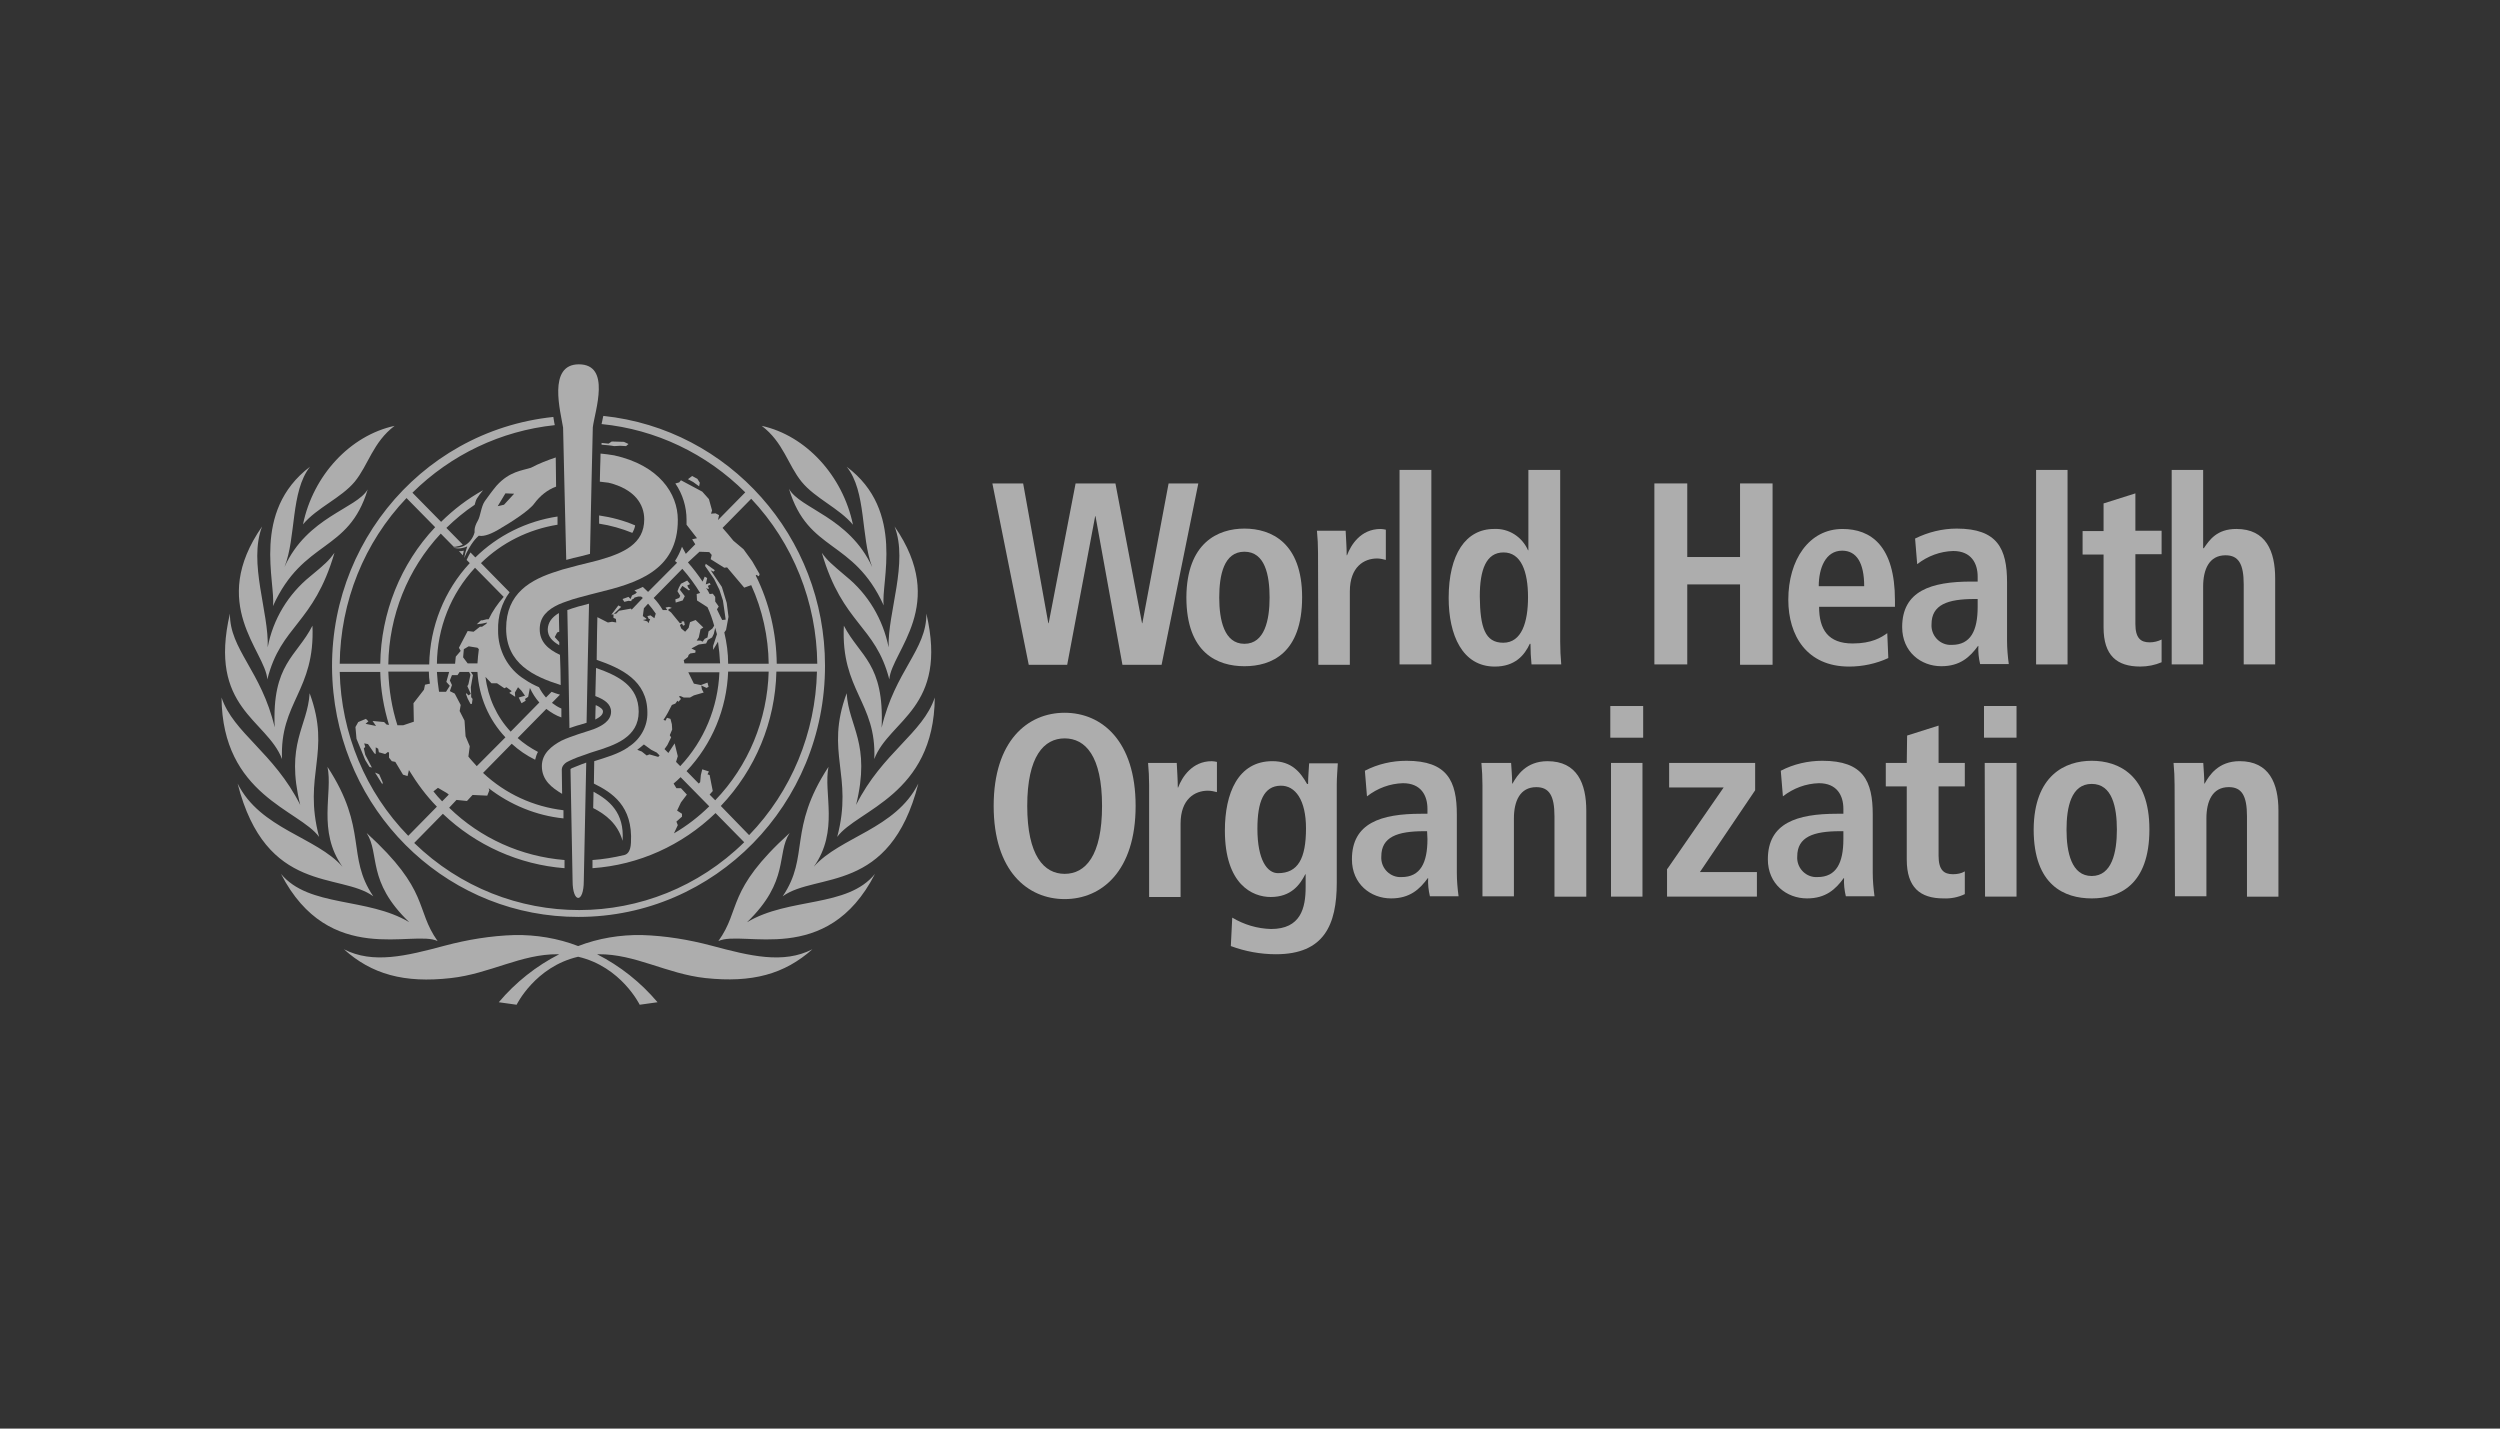 <?xml version="1.0" encoding="UTF-8"?> <svg xmlns="http://www.w3.org/2000/svg" width="105" height="60" viewBox="0 0 105 60" fill="none"><rect x="0" y="0" width="105" height="60" fill="#333333" stroke="none"/><path d="M46.011 21.679H45.997L44.822 27.921H43.207L41.68 20.305H42.972L44.029 26.174H44.044L45.175 20.305H46.848L47.965 26.174H47.979L49.081 20.305H50.329L48.787 27.921H47.142L46.011 21.679Z" fill="white" fill-opacity="0.6"></path><path d="M52.266 22.201C53.396 22.201 54.689 22.799 54.689 25.083C54.689 27.443 53.396 27.981 52.266 27.981C51.135 27.981 49.828 27.428 49.828 25.083C49.843 22.799 51.15 22.201 52.266 22.201ZM52.266 27.04C53.117 27.04 53.323 26.039 53.323 25.099C53.323 24.158 53.132 23.172 52.266 23.172C51.399 23.172 51.208 24.158 51.208 25.099C51.208 26.039 51.414 27.04 52.266 27.04Z" fill="white" fill-opacity="0.6"></path><path d="M55.357 23.217C55.357 22.904 55.342 22.605 55.312 22.291H56.517C56.531 22.635 56.561 22.978 56.561 23.322H56.575C56.737 22.889 57.148 22.217 57.985 22.217C58.058 22.217 58.132 22.232 58.205 22.247V23.516C58.088 23.486 57.956 23.456 57.838 23.456C57.295 23.456 56.693 23.8 56.693 24.845V27.922H55.371L55.357 23.217Z" fill="white" fill-opacity="0.6"></path><path d="M58.781 19.736H60.117V27.905H58.781V19.736Z" fill="white" fill-opacity="0.6"></path><path d="M65.528 19.737V26.951C65.528 27.264 65.543 27.593 65.572 27.906H64.324C64.295 27.623 64.28 27.324 64.28 27.04H64.251C64.03 27.518 63.634 27.996 62.782 27.996C61.416 27.996 60.844 26.667 60.844 25.114C60.844 23.277 61.563 22.216 62.753 22.216C63.37 22.187 63.927 22.545 64.177 23.112H64.192V19.737H65.528ZM63.135 26.995C63.913 26.995 64.177 26.129 64.177 25.084C64.177 23.994 63.883 23.202 63.149 23.202C62.415 23.202 62.151 23.934 62.151 25.054C62.165 26.353 62.371 26.995 63.135 26.995Z" fill="white" fill-opacity="0.6"></path><path d="M69.484 20.304H70.865V23.395H73.082V20.304H74.448V27.92H73.082V24.545H70.865V27.905H69.484V20.304Z" fill="white" fill-opacity="0.6"></path><path d="M79.309 27.638C78.795 27.877 78.222 27.996 77.664 27.996C75.888 27.996 75.109 26.697 75.109 25.189C75.109 23.516 75.976 22.217 77.385 22.217C78.575 22.217 79.588 22.919 79.588 25.218V25.487H76.402C76.402 26.443 76.783 27.026 77.811 27.026C78.619 27.026 79.015 26.772 79.265 26.593L79.309 27.638ZM78.296 24.621C78.296 23.636 77.973 23.128 77.371 23.128C76.666 23.128 76.387 23.874 76.387 24.621H78.296Z" fill="white" fill-opacity="0.6"></path><path d="M80.434 22.619C80.977 22.35 81.579 22.201 82.181 22.201C83.899 22.201 84.296 23.052 84.296 24.456V26.905C84.296 27.234 84.325 27.563 84.369 27.891H83.165C83.106 27.637 83.077 27.383 83.092 27.129H83.077C82.739 27.592 82.328 27.981 81.535 27.981C80.683 27.981 79.891 27.383 79.891 26.338C79.891 24.815 81.109 24.426 82.798 24.426H83.062V24.217C83.062 23.665 82.798 23.142 82.034 23.142C81.491 23.157 80.963 23.351 80.522 23.695L80.434 22.619ZM83.048 25.158H82.93C81.8 25.158 81.124 25.397 81.124 26.218C81.095 26.666 81.433 27.055 81.873 27.085C81.902 27.085 81.947 27.085 81.976 27.085C82.769 27.085 83.062 26.487 83.062 25.487V25.158H83.048Z" fill="white" fill-opacity="0.6"></path><path d="M85.516 19.737H86.837V27.906H85.516V19.737Z" fill="white" fill-opacity="0.6"></path><path d="M88.364 21.14L89.686 20.722V22.29H90.787V23.275H89.686V26.203C89.686 26.8 89.906 26.979 90.288 26.979C90.464 26.979 90.641 26.934 90.787 26.86V27.815C90.508 27.935 90.2 27.995 89.892 27.995C88.908 27.995 88.35 27.532 88.35 26.352V23.29H87.469V22.305H88.35V21.14H88.364Z" fill="white" fill-opacity="0.6"></path><path d="M91.211 19.737H92.532V23.023H92.562C92.797 22.68 93.105 22.216 93.927 22.216C95.176 22.216 95.557 23.157 95.557 24.292V27.906H94.236V24.546C94.236 23.68 94.016 23.322 93.472 23.322C92.782 23.322 92.532 23.919 92.532 24.636V27.906H91.211V19.737Z" fill="white" fill-opacity="0.6"></path><path d="M44.715 29.936C46.272 29.936 47.696 31.116 47.696 33.849C47.696 36.582 46.272 37.762 44.715 37.762C43.159 37.762 41.734 36.582 41.734 33.849C41.734 31.116 43.159 29.936 44.715 29.936ZM44.715 36.702C45.582 36.702 46.286 35.955 46.286 33.849C46.286 31.744 45.582 31.012 44.715 31.012C43.849 31.012 43.144 31.758 43.144 33.849C43.144 35.94 43.849 36.702 44.715 36.702Z" fill="white" fill-opacity="0.6"></path><path d="M48.263 32.97C48.263 32.657 48.248 32.358 48.219 32.044H49.423C49.438 32.388 49.467 32.731 49.467 33.075H49.482C49.643 32.642 50.069 31.97 50.891 31.97C50.965 31.97 51.038 31.985 51.111 32V33.269C50.994 33.239 50.862 33.209 50.73 33.209C50.187 33.209 49.584 33.553 49.584 34.598V37.675H48.263V32.97Z" fill="white" fill-opacity="0.6"></path><path d="M51.754 38.54C52.253 38.839 52.811 39.003 53.384 39.018C54.632 39.018 54.837 38.137 54.837 37.255V36.718H54.823C54.602 37.151 54.235 37.674 53.369 37.674C52.605 37.674 51.445 37.151 51.445 34.881C51.445 33.328 51.989 31.969 53.442 31.969C54.25 31.969 54.617 32.432 54.896 32.925H54.94C54.94 32.626 54.97 32.342 54.984 32.059H56.188C56.174 32.357 56.144 32.641 56.144 32.94V37.076C56.144 38.839 55.616 40.078 53.589 40.078C52.943 40.078 52.297 39.959 51.695 39.735L51.754 38.54ZM53.677 36.673C54.514 36.673 54.852 36.061 54.852 34.791C54.852 33.612 54.411 32.984 53.78 32.999C53.075 33.014 52.811 33.671 52.811 34.806C52.811 36.12 53.222 36.673 53.677 36.673Z" fill="white" fill-opacity="0.6"></path><path d="M57.325 32.371C57.868 32.088 58.47 31.953 59.072 31.953C60.79 31.953 61.187 32.804 61.187 34.208V36.657C61.187 36.986 61.216 37.314 61.26 37.643H60.056C59.997 37.389 59.968 37.135 59.982 36.881H59.968C59.63 37.344 59.219 37.733 58.426 37.733C57.574 37.733 56.781 37.135 56.781 36.09C56.781 34.566 58 34.178 59.689 34.178H59.953V33.969C59.953 33.417 59.689 32.894 58.925 32.894C58.382 32.909 57.853 33.103 57.413 33.447L57.325 32.371ZM59.938 34.91H59.821C58.69 34.91 58.015 35.149 58.015 35.97C57.985 36.418 58.323 36.807 58.764 36.837C58.793 36.837 58.822 36.837 58.867 36.837C59.659 36.837 59.953 36.239 59.953 35.239L59.938 34.91Z" fill="white" fill-opacity="0.6"></path><path d="M62.263 32.97C62.263 32.657 62.248 32.358 62.219 32.044H63.467C63.482 32.328 63.511 32.627 63.511 32.911H63.526C63.717 32.567 64.098 31.97 64.994 31.97C66.242 31.97 66.624 32.911 66.624 34.046V37.66H65.288V34.285C65.288 33.419 65.067 33.06 64.524 33.06C63.834 33.06 63.584 33.657 63.584 34.374V37.645H62.263V32.97Z" fill="white" fill-opacity="0.6"></path><path d="M67.633 29.653H69.013V30.983H67.633V29.653ZM67.662 32.043H68.984V37.658H67.662V32.043Z" fill="white" fill-opacity="0.6"></path><path d="M70.03 36.492L72.394 33.073H70.104V32.042H73.716V33.192L71.396 36.627H73.79V37.657H70.016V36.492H70.03Z" fill="white" fill-opacity="0.6"></path><path d="M74.793 32.371C75.337 32.088 75.939 31.953 76.541 31.953C78.259 31.953 78.655 32.804 78.655 34.208V36.657C78.655 36.986 78.685 37.314 78.729 37.643H77.525C77.466 37.389 77.436 37.135 77.451 36.881H77.436C77.099 37.344 76.688 37.733 75.895 37.733C75.043 37.733 74.25 37.135 74.25 36.09C74.25 34.566 75.469 34.178 77.157 34.178H77.422V33.969C77.422 33.417 77.157 32.894 76.394 32.894C75.851 32.909 75.322 33.103 74.882 33.447L74.793 32.371ZM77.407 34.91H77.29C76.159 34.91 75.484 35.149 75.484 35.97C75.454 36.418 75.792 36.807 76.232 36.837C76.262 36.837 76.291 36.837 76.335 36.837C77.128 36.837 77.422 36.239 77.422 35.239V34.91H77.407Z" fill="white" fill-opacity="0.6"></path><path d="M80.099 30.893L81.42 30.475V32.043H82.522V33.028H81.42V35.94C81.42 36.538 81.641 36.717 82.022 36.717C82.199 36.717 82.375 36.687 82.522 36.598V37.553C82.243 37.688 81.934 37.747 81.626 37.733C80.642 37.733 80.084 37.27 80.084 36.105V33.028H79.203V32.043H80.084L80.099 30.893Z" fill="white" fill-opacity="0.6"></path><path d="M83.328 29.653H84.694V30.983H83.328V29.653ZM83.358 32.043H84.694V37.658H83.372L83.358 32.043Z" fill="white" fill-opacity="0.6"></path><path d="M87.852 31.953C88.982 31.953 90.275 32.55 90.275 34.835C90.275 37.195 88.982 37.733 87.852 37.733C86.721 37.733 85.414 37.195 85.414 34.835C85.429 32.565 86.736 31.953 87.852 31.953ZM87.852 36.792C88.703 36.792 88.909 35.791 88.909 34.85C88.909 33.909 88.718 32.924 87.852 32.924C86.985 32.924 86.794 33.909 86.794 34.85C86.794 35.791 87 36.792 87.852 36.792Z" fill="white" fill-opacity="0.6"></path><path d="M91.333 32.969C91.333 32.656 91.318 32.357 91.289 32.044H92.537C92.552 32.327 92.581 32.626 92.581 32.91H92.596C92.787 32.566 93.169 31.969 94.064 31.969C95.313 31.969 95.694 32.91 95.694 34.045V37.659H94.373V34.284C94.373 33.417 94.153 33.059 93.609 33.059C92.919 33.059 92.669 33.656 92.669 34.373V37.644H91.348L91.333 32.969Z" fill="white" fill-opacity="0.6"></path><path d="M33.666 20.231C34.238 20.933 35.237 21.336 35.824 22.038C35.398 19.977 33.842 18.289 31.992 17.886C32.902 18.573 33.093 19.529 33.666 20.231ZM11.463 25.458C12.741 22.635 14.635 23.232 15.443 20.559C14.973 21.366 12.902 21.709 11.948 23.815C12.447 22.56 12.197 20.649 13.02 19.603C10.538 21.485 11.595 24.502 11.463 25.458ZM13.754 32.208C13.989 33.298 13.313 34.896 14.385 36.404C13.284 35.15 10.935 34.821 9.98 32.91C11.17 37.584 14.283 36.628 15.678 37.644C14.532 35.956 15.472 34.836 13.754 32.208ZM13.402 35.15C12.711 32.536 13.93 31.625 13.005 29.116C12.917 30.535 11.977 31.222 12.609 33.806C11.507 31.61 9.804 30.789 9.305 29.296C9.334 33.403 12.579 34.015 13.402 35.15ZM18.38 39.526C17.425 38.182 18.071 37.42 15.399 34.986C15.971 35.882 15.384 37.002 17.19 38.734C15.428 37.674 12.976 38.122 11.801 36.703C13.827 40.646 17.381 39.033 18.38 39.526ZM31.375 38.734C33.181 36.987 32.594 35.867 33.166 34.986C30.479 37.42 31.14 38.182 30.171 39.526C31.184 39.033 34.738 40.646 36.749 36.703C35.589 38.137 33.137 37.674 31.375 38.734ZM34.179 36.404C35.251 34.896 34.576 33.313 34.796 32.208C33.078 34.836 34.018 35.956 32.873 37.644C34.282 36.628 37.381 37.584 38.57 32.91C37.616 34.821 35.281 35.15 34.179 36.404ZM29.892 39.72C28.937 39.466 27.953 39.302 26.955 39.272C26.045 39.257 25.134 39.406 24.282 39.735C23.431 39.406 22.52 39.257 21.61 39.272C20.611 39.302 19.628 39.466 18.673 39.72C17.058 40.153 15.663 40.496 14.444 39.869C15.604 40.914 16.97 41.303 18.938 41.079C20.567 40.9 21.889 40.063 23.431 40.078H23.489C22.52 40.571 21.654 41.258 20.949 42.094L21.698 42.199C21.698 42.199 22.476 40.601 24.282 40.183C26.089 40.601 26.867 42.199 26.867 42.199L27.616 42.094C26.911 41.258 26.045 40.571 25.075 40.078H25.134C26.676 40.063 27.997 40.9 29.627 41.079C31.595 41.288 32.946 40.914 34.121 39.869C32.902 40.496 31.507 40.153 29.892 39.72ZM13.123 26.279C12.462 27.578 11.419 27.877 11.537 30.55C10.979 28.176 9.642 27.279 9.657 25.771C8.732 29.744 11.199 30.207 11.845 31.879C11.742 29.49 13.24 29.012 13.123 26.279ZM14.048 23.218C13.813 23.546 13.651 23.695 13.034 24.203C12.109 24.95 11.463 26.01 11.243 27.19C11.302 25.726 10.421 23.636 11.008 22.112C8.732 25.383 11.14 27.339 11.228 28.534C11.801 26.249 13.167 26.234 14.048 23.218ZM37.322 27.19C37.087 26.01 36.456 24.95 35.53 24.203C34.914 23.68 34.752 23.546 34.517 23.218C35.398 26.234 36.764 26.249 37.351 28.534C37.439 27.354 39.848 25.398 37.572 22.112C38.159 23.636 37.278 25.726 37.322 27.19ZM39.26 29.296C38.761 30.804 37.058 31.61 35.956 33.806C36.588 31.222 35.648 30.535 35.56 29.116C34.635 31.625 35.853 32.536 35.163 35.15C35.986 34.015 39.231 33.403 39.26 29.296ZM35.442 26.279C35.31 29.012 36.823 29.49 36.72 31.879C37.351 30.222 39.833 29.744 38.908 25.771C38.922 27.294 37.586 28.176 37.028 30.565C37.146 27.862 36.118 27.578 35.442 26.279ZM14.899 20.231C15.472 19.529 15.663 18.573 16.573 17.886C14.709 18.289 13.152 19.962 12.726 22.023C13.313 21.321 14.327 20.918 14.899 20.231ZM33.137 20.529C33.944 23.218 35.839 22.62 37.116 25.428C36.984 24.487 38.041 21.455 35.56 19.603C36.397 20.634 36.147 22.56 36.632 23.815C35.663 21.709 33.592 21.366 33.137 20.529ZM26.676 22.067C26.192 21.858 25.677 21.724 25.163 21.649C25.163 21.769 25.163 21.873 25.163 21.993C25.648 22.067 26.118 22.202 26.558 22.381C26.617 22.277 26.661 22.172 26.676 22.067ZM26.294 18.737L26.397 18.648L26.206 18.558L25.692 18.543L25.56 18.633L25.266 18.603V18.677C25.457 18.692 25.648 18.707 25.795 18.737L26.045 18.722L26.294 18.737ZM25.325 29.878C25.325 29.788 25.207 29.699 25.046 29.624H25.017C25.017 29.699 25.002 30.042 25.002 30.222C25.193 30.117 25.325 30.027 25.325 29.878ZM19.437 23.322C19.451 23.262 19.466 23.188 19.481 23.128C19.407 23.143 19.349 23.158 19.275 23.143L19.437 23.322ZM17.073 20.918L18.277 22.142C16.823 23.68 16.001 25.741 15.971 27.877H14.268C14.297 25.264 15.296 22.784 17.073 20.918ZM16.338 30.446L16.236 30.431L16.133 30.326L15.648 30.281L15.795 30.491L15.354 30.401L15.472 30.296L15.369 30.192L15.046 30.326L14.929 30.535L14.973 31.028L15.34 31.924L15.516 32.208L15.619 32.238L15.34 31.7L15.281 31.431L15.34 31.371L15.296 31.222L15.457 31.252L15.722 31.64L15.78 31.67V31.387L15.883 31.446L15.913 31.595L16.177 31.67L16.294 31.581L16.338 31.61V31.82L16.456 31.969L16.603 31.999L16.926 32.536L17.117 32.596L17.175 32.342C17.513 32.895 17.895 33.417 18.35 33.88L17.146 35.105C15.354 33.268 14.327 30.804 14.268 28.22H15.971C15.986 28.967 16.118 29.729 16.338 30.446ZM18.012 28.206C18.012 28.37 18.027 28.534 18.056 28.713L17.851 28.758L17.807 28.967L17.366 29.535L17.381 30.311L16.94 30.46H16.691C16.456 29.729 16.338 28.982 16.309 28.206H18.012ZM18.394 33.089L18.776 33.313L18.849 33.373L18.57 33.656C18.438 33.522 18.321 33.388 18.203 33.238L18.394 33.089ZM19.951 23.845L21.155 25.069C20.905 25.353 20.685 25.667 20.523 26.01H20.435L20.259 26.055H20.2L20.024 26.219L20.259 26.189L20.465 26.145L20.421 26.204L20.244 26.324H20.156L19.892 26.533L19.642 26.503L19.275 27.205L19.349 27.339L19.143 27.578L19.114 27.877H18.35C18.365 26.369 18.938 24.935 19.951 23.845ZM21.184 28.907L21.272 28.863L21.492 29.027L21.39 29.102L21.639 29.266L21.625 29.087L21.757 28.863L21.904 29.012L22.05 29.221L21.786 29.296L21.904 29.535L22.08 29.43L22.05 29.355L22.183 29.266L22.256 28.892C22.359 29.116 22.491 29.326 22.652 29.505L21.448 30.729C20.861 30.102 20.494 29.296 20.391 28.43L20.641 28.698H20.876L21.184 28.907ZM19.451 27.608L19.481 27.265L19.686 27.145L20.053 27.205L20.112 27.265C20.083 27.459 20.068 27.668 20.053 27.862H19.642L19.451 27.608ZM18.893 28.803L18.732 29.057H18.453L18.438 29.042C18.394 28.773 18.365 28.489 18.35 28.22H18.864L18.747 28.639L18.893 28.803ZM20.024 32.178C19.907 32.044 19.774 31.909 19.672 31.775L19.73 31.342L19.554 30.924L19.51 30.266L19.305 29.863L19.349 29.609L19.099 29.131L18.893 29.027L18.982 28.773L18.893 28.579L18.982 28.355H19.216L19.305 28.22H19.701L19.76 28.34L19.672 28.743L19.628 28.818L19.774 29.146L19.672 29.206L19.598 29.116L19.569 29.146L19.642 29.34L19.76 29.564H19.819L19.848 29.355L19.789 29.281V29.146L19.774 28.863L19.863 28.355L19.774 28.22H20.053C20.112 29.251 20.523 30.222 21.228 30.968L20.024 32.178ZM30.274 33.851C31.727 32.327 32.564 30.311 32.608 28.206H34.312C34.253 30.774 33.24 33.238 31.463 35.075L30.274 33.851ZM29.804 33.373L29.936 33.223L29.804 32.551L29.715 32.522L29.774 32.402L29.495 32.312L29.436 32.551L29.407 32.85L29.348 32.91L28.835 32.387C29.907 31.252 30.523 29.774 30.582 28.206H32.285C32.227 30.236 31.434 32.163 30.039 33.612L29.804 33.373ZM28.306 35.001L28.467 34.657L28.409 34.508L28.644 34.299V34.179L28.438 34.045L28.6 33.701L28.849 33.373L28.6 33.104H28.409L28.291 32.91C28.394 32.82 28.497 32.731 28.585 32.641L29.789 33.866C29.348 34.299 28.849 34.687 28.306 35.001ZM28.071 31.625L27.909 31.461L28.027 31.297L28.188 30.968L28.13 30.879L28.232 30.64L28.218 30.416L28.159 30.192L28.012 30.147L27.953 30.266L27.865 30.236C27.997 30.042 28.115 29.818 28.218 29.609L28.365 29.55L28.453 29.43L28.497 29.475L28.6 29.355L28.512 29.251L28.585 29.236L28.717 29.296H28.981L29.143 29.206L29.554 29.087L29.481 28.952L29.451 28.788L29.672 28.892L29.76 28.848L29.715 28.669L29.436 28.773L29.143 28.713L28.908 28.235H30.215C30.156 29.714 29.569 31.118 28.57 32.178L28.394 31.999L28.467 31.76L28.335 31.222L28.071 31.625ZM27.454 25.114L28.658 23.89C28.937 24.203 29.187 24.547 29.407 24.905L29.26 24.95L29.275 25.219L29.715 25.502C29.833 25.756 29.921 26.01 29.995 26.279L29.921 26.398L29.76 26.518L29.715 26.772L29.598 26.831L29.51 26.951L29.422 26.906H29.26L29.348 26.772L29.422 26.428L29.539 26.354L29.216 26.04L28.981 26.13L28.923 26.369L28.776 26.533L28.614 26.398L28.555 26.249L28.644 26.189L28.688 26.279L28.761 26.249L28.732 26.1H28.629V26.16L28.555 26.174L28.188 25.726L28.056 25.622L28.1 25.577L28.218 25.532L28.1 25.488C28.1 25.488 27.968 25.517 27.953 25.517L28.027 25.622H27.836C27.719 25.428 27.601 25.264 27.454 25.114ZM27.645 31.79L27.278 31.685L27.16 31.73L26.955 31.566L26.764 31.491C26.867 31.416 26.955 31.342 27.043 31.267L27.352 31.491L27.586 31.61L27.704 31.73L27.645 31.79ZM26.999 26.04L27.146 26.01V25.98L26.999 25.876L27.043 25.547L27.219 25.353C27.337 25.488 27.44 25.622 27.542 25.771L27.484 25.965L27.322 25.846L27.19 25.876L27.249 25.995H27.307L27.234 26.174L27.19 26.1L26.999 26.04ZM29.04 27.235L29.348 27.07L29.657 27.026L29.73 26.876L29.907 26.772L29.98 26.622L30.039 26.369C30.068 26.458 30.083 26.548 30.112 26.637L29.951 27.13V27.294L30.156 26.951C30.2 27.25 30.23 27.563 30.244 27.862H28.746L28.717 27.728L28.893 27.593L28.923 27.504L28.996 27.444L29.202 27.414L29.216 27.324L29.04 27.235ZM29.378 23.173L29.789 23.188L29.892 23.307L29.848 23.486L30.421 23.845L30.538 23.83L31.257 24.681L31.551 24.576C32.021 25.607 32.27 26.742 32.285 27.877H30.582C30.582 27.429 30.523 26.996 30.421 26.563L30.494 26.458L30.597 25.906L30.523 25.323L30.318 24.651L29.848 23.949L29.965 24.009L30.024 23.949L29.642 23.68L29.613 23.77L29.995 24.323L30.215 24.771L30.362 25.219L30.406 25.517L30.479 26.025L30.332 26.04C30.332 26.04 30.171 25.726 30.112 25.592L30.186 25.473L30.039 25.264V25.069L29.936 24.935L29.804 24.95C29.76 24.86 29.715 24.771 29.657 24.696L29.745 24.741L29.774 24.711L29.73 24.606L29.848 24.547L29.804 24.487L29.642 24.547L29.701 24.278L29.598 24.218L29.51 24.427C29.319 24.143 29.114 23.875 28.893 23.621L29.378 23.173ZM31.551 20.948C33.313 22.814 34.297 25.293 34.326 27.877H32.623C32.608 26.593 32.315 25.323 31.742 24.173L31.757 24.143L31.874 24.203L31.904 24.113L31.595 23.576L31.228 23.068L30.802 22.71C30.655 22.53 30.509 22.351 30.347 22.172L31.551 20.948ZM24.297 38.51C30.024 38.51 34.664 33.776 34.65 27.952C34.65 22.545 30.626 18.02 25.34 17.468L25.325 17.527C25.31 17.632 25.281 17.722 25.266 17.811C27.542 18.035 29.672 19.051 31.301 20.679L30.156 21.843L30.2 21.634L30.053 21.56L29.862 21.575L29.907 21.44L29.774 20.962L29.495 20.649L28.6 20.171L28.526 20.261L28.365 20.305C28.673 20.753 28.835 21.291 28.835 21.828C28.835 21.903 28.835 21.963 28.835 22.038L29.275 22.605L29.07 22.65L29.202 22.859L28.805 23.262L28.644 22.963C28.57 23.173 28.467 23.382 28.35 23.561L28.438 23.636L27.219 24.86C27.146 24.785 27.072 24.726 26.999 24.651C26.881 24.711 26.764 24.756 26.646 24.8L26.749 24.875L26.691 24.935L26.544 25.009L26.485 25.159L26.397 25.069L26.147 25.159L26.221 25.278L26.397 25.234L26.514 25.248L26.529 25.189L26.617 25.144L26.646 25.099L26.808 25.054H26.926L26.999 25.114L26.529 25.607L26.5 25.562L26 25.652L25.883 25.771L25.78 25.786L26.089 25.488L25.971 25.428L25.677 25.816L25.766 25.801V25.95L25.868 25.995L25.883 26.145L25.707 26.115L25.531 26.145L25.09 25.921C25.09 25.921 25.061 27.115 25.061 27.713C26.089 28.071 27.19 28.579 27.19 29.923C27.205 30.491 26.911 31.028 26.441 31.342L26.412 31.357L26.382 31.387C25.971 31.67 25.428 31.82 24.958 31.969L24.943 32.91C25.692 33.283 26.588 33.836 26.5 35.389C26.485 35.777 26.338 35.882 26.221 35.911C25.78 36.016 25.325 36.091 24.885 36.121C24.885 36.24 24.885 36.36 24.885 36.464C26.823 36.33 28.644 35.508 30.053 34.149L31.257 35.374C27.395 39.167 21.272 39.167 17.396 35.404L18.6 34.179C19.995 35.508 21.801 36.315 23.71 36.464C23.71 36.36 23.71 36.24 23.71 36.121C21.889 35.971 20.186 35.21 18.864 33.925L19.172 33.597L19.613 33.641L19.848 33.388L20.465 33.417L20.553 33.193L20.523 33.104C21.434 33.806 22.52 34.254 23.666 34.373C23.666 34.239 23.666 34.12 23.666 34.03C22.403 33.88 21.228 33.343 20.288 32.462L21.492 31.237C21.786 31.506 22.109 31.73 22.476 31.909C22.506 31.79 22.535 31.685 22.594 31.581C22.285 31.416 21.992 31.222 21.742 30.998L22.946 29.774C23.137 29.923 23.357 30.057 23.578 30.132C23.578 30.012 23.578 29.878 23.578 29.759C23.431 29.699 23.299 29.609 23.181 29.52L23.519 29.176C23.401 29.146 23.284 29.102 23.166 29.057L22.931 29.296C22.814 29.161 22.711 29.012 22.638 28.863C22.432 28.773 22.227 28.669 22.036 28.534C21.331 28.101 20.905 27.309 20.92 26.458C20.905 25.891 21.067 25.323 21.404 24.875L20.2 23.651C21.081 22.784 22.212 22.232 23.416 22.038C23.416 21.918 23.416 21.799 23.416 21.694C22.124 21.888 20.905 22.486 19.965 23.412L19.76 23.203C19.716 23.277 19.657 23.382 19.598 23.516L19.73 23.651C18.659 24.8 18.056 26.324 18.027 27.907H16.309C16.338 25.861 17.117 23.904 18.512 22.411L19.055 22.963C19.084 22.963 19.099 22.963 19.128 22.963C19.231 22.949 19.349 22.919 19.437 22.874L18.747 22.172C19.114 21.814 19.51 21.485 19.936 21.201C19.965 21.112 19.98 21.022 20.024 20.948C20.098 20.828 20.186 20.709 20.288 20.589C19.642 20.948 19.055 21.395 18.526 21.918L17.322 20.694C18.938 19.096 21.037 18.095 23.299 17.856C23.299 17.811 23.284 17.781 23.284 17.781C23.269 17.692 23.255 17.617 23.24 17.512C17.528 18.11 13.402 23.292 14.004 29.087C14.562 34.448 18.996 38.525 24.297 38.51ZM29.392 20.275L29.29 20.111L29.07 19.992L28.893 20.126L29.114 20.245L29.363 20.425L29.392 20.275ZM28.365 25.174L28.379 25.308L28.673 25.219L28.761 25.039L28.555 24.771L28.658 24.606L28.937 24.8L28.981 24.756L28.923 24.711L28.864 24.591L28.981 24.532L28.864 24.382L28.6 24.517L28.512 24.681L28.453 24.83L28.57 25.024L28.526 25.114L28.365 25.174ZM16.059 32.94L16.074 32.865L15.927 32.522L15.751 32.447L16.059 32.94ZM23.005 26.428C23.005 26.727 23.181 26.921 23.489 27.1C23.489 27.1 23.489 27.055 23.489 26.966L23.299 26.757L23.401 26.563L23.489 26.533C23.475 26.189 23.475 25.816 23.475 25.756H23.46C23.166 25.936 23.02 26.145 23.005 26.428Z" fill="white" fill-opacity="0.6"></path><path d="M24.914 33.939C25.443 34.208 25.942 34.596 26.148 35.313C26.236 34.118 25.575 33.61 24.929 33.252L24.914 33.939Z" fill="white" fill-opacity="0.6"></path><path d="M28.468 21.828C28.468 20.738 27.689 19.543 25.795 19.125C25.604 19.095 25.413 19.065 25.223 19.05C25.223 19.214 25.208 19.587 25.208 19.587C25.208 19.707 25.193 20.14 25.193 20.23C25.311 20.245 25.443 20.259 25.56 20.274C26.662 20.543 27.058 21.186 27.058 21.813C27.058 22.843 26.192 23.232 25.134 23.53L24.782 23.62C24.459 23.694 24.121 23.784 23.798 23.874C23.681 23.904 23.563 23.933 23.446 23.978C22.271 24.337 21.258 24.919 21.258 26.398C21.258 27.876 22.418 28.414 23.549 28.772C23.549 28.354 23.534 27.921 23.519 27.503C23.005 27.264 22.668 26.95 22.668 26.427C22.668 25.905 22.991 25.606 23.475 25.382C23.578 25.337 23.695 25.292 23.828 25.248C24.107 25.143 24.43 25.068 24.753 24.979L25.105 24.889C26.691 24.501 28.482 23.993 28.468 21.828Z" fill="white" fill-opacity="0.6"></path><path d="M22.758 32.176C22.758 32.774 23.183 33.087 23.609 33.342C23.609 33.237 23.595 32.326 23.595 32.311C23.609 32.132 23.771 32.012 23.918 31.953C24.138 31.848 24.373 31.758 24.608 31.684C24.74 31.639 24.843 31.594 24.96 31.564C25.827 31.296 26.825 30.967 26.825 29.892C26.825 28.816 25.974 28.383 25.034 28.055C25.019 28.398 25.019 28.891 25.004 29.235C25.401 29.384 25.665 29.578 25.665 29.892C25.665 30.28 25.269 30.489 24.975 30.609C24.858 30.653 24.681 30.713 24.623 30.728C24.388 30.803 24.153 30.877 23.918 30.967C23.8 31.012 23.683 31.056 23.565 31.116C23.183 31.325 22.758 31.639 22.758 32.176Z" fill="white" fill-opacity="0.6"></path><path d="M23.341 19.213C22.989 19.332 22.637 19.467 22.299 19.646C21.932 19.765 21.403 19.795 20.86 20.393C20.684 20.602 20.522 20.826 20.361 21.05C20.199 21.289 20.184 21.677 20.067 21.871C19.891 22.17 19.935 22.349 19.935 22.349C19.905 22.483 19.832 22.618 19.744 22.723C19.568 22.932 19.303 23.036 19.039 22.991C19.289 23.111 19.626 22.947 19.626 22.947C19.568 23.111 19.523 23.275 19.494 23.439C19.773 22.797 20.023 22.573 20.111 22.498C20.228 22.528 20.478 22.514 20.933 22.245C21.447 21.946 22.226 21.453 22.446 21.14C22.681 20.826 22.989 20.572 23.356 20.438C23.356 19.989 23.341 19.571 23.341 19.213ZM21.168 21.199L20.904 21.259L21.227 20.721L21.594 20.736L21.168 21.199Z" fill="white" fill-opacity="0.6"></path><path d="M24.416 32.104C24.372 32.119 24.24 32.179 24.152 32.209C24.064 32.238 23.961 32.283 23.961 32.313C23.961 32.313 24.049 36.913 24.049 37.002C24.049 37.943 24.519 37.958 24.519 37.002C24.519 36.943 24.622 32.029 24.622 32.029C24.622 32.029 24.489 32.074 24.416 32.104Z" fill="white" fill-opacity="0.6"></path><path d="M23.916 30.581C24.063 30.536 24.21 30.476 24.342 30.446C24.445 30.416 24.533 30.386 24.636 30.357C24.636 30.073 24.724 26.07 24.739 25.354C24.43 25.428 24.122 25.518 23.828 25.622C23.843 26.16 23.916 30.147 23.916 30.581Z" fill="white" fill-opacity="0.6"></path><path d="M24.311 15.302C22.989 15.302 23.547 17.303 23.65 17.96C23.65 17.99 23.753 22.485 23.782 23.516C23.988 23.456 24.178 23.411 24.384 23.366L24.78 23.262C24.795 22.261 24.898 17.975 24.898 17.945C24.986 17.258 25.676 15.302 24.311 15.302Z" fill="white" fill-opacity="0.6"></path></svg> 